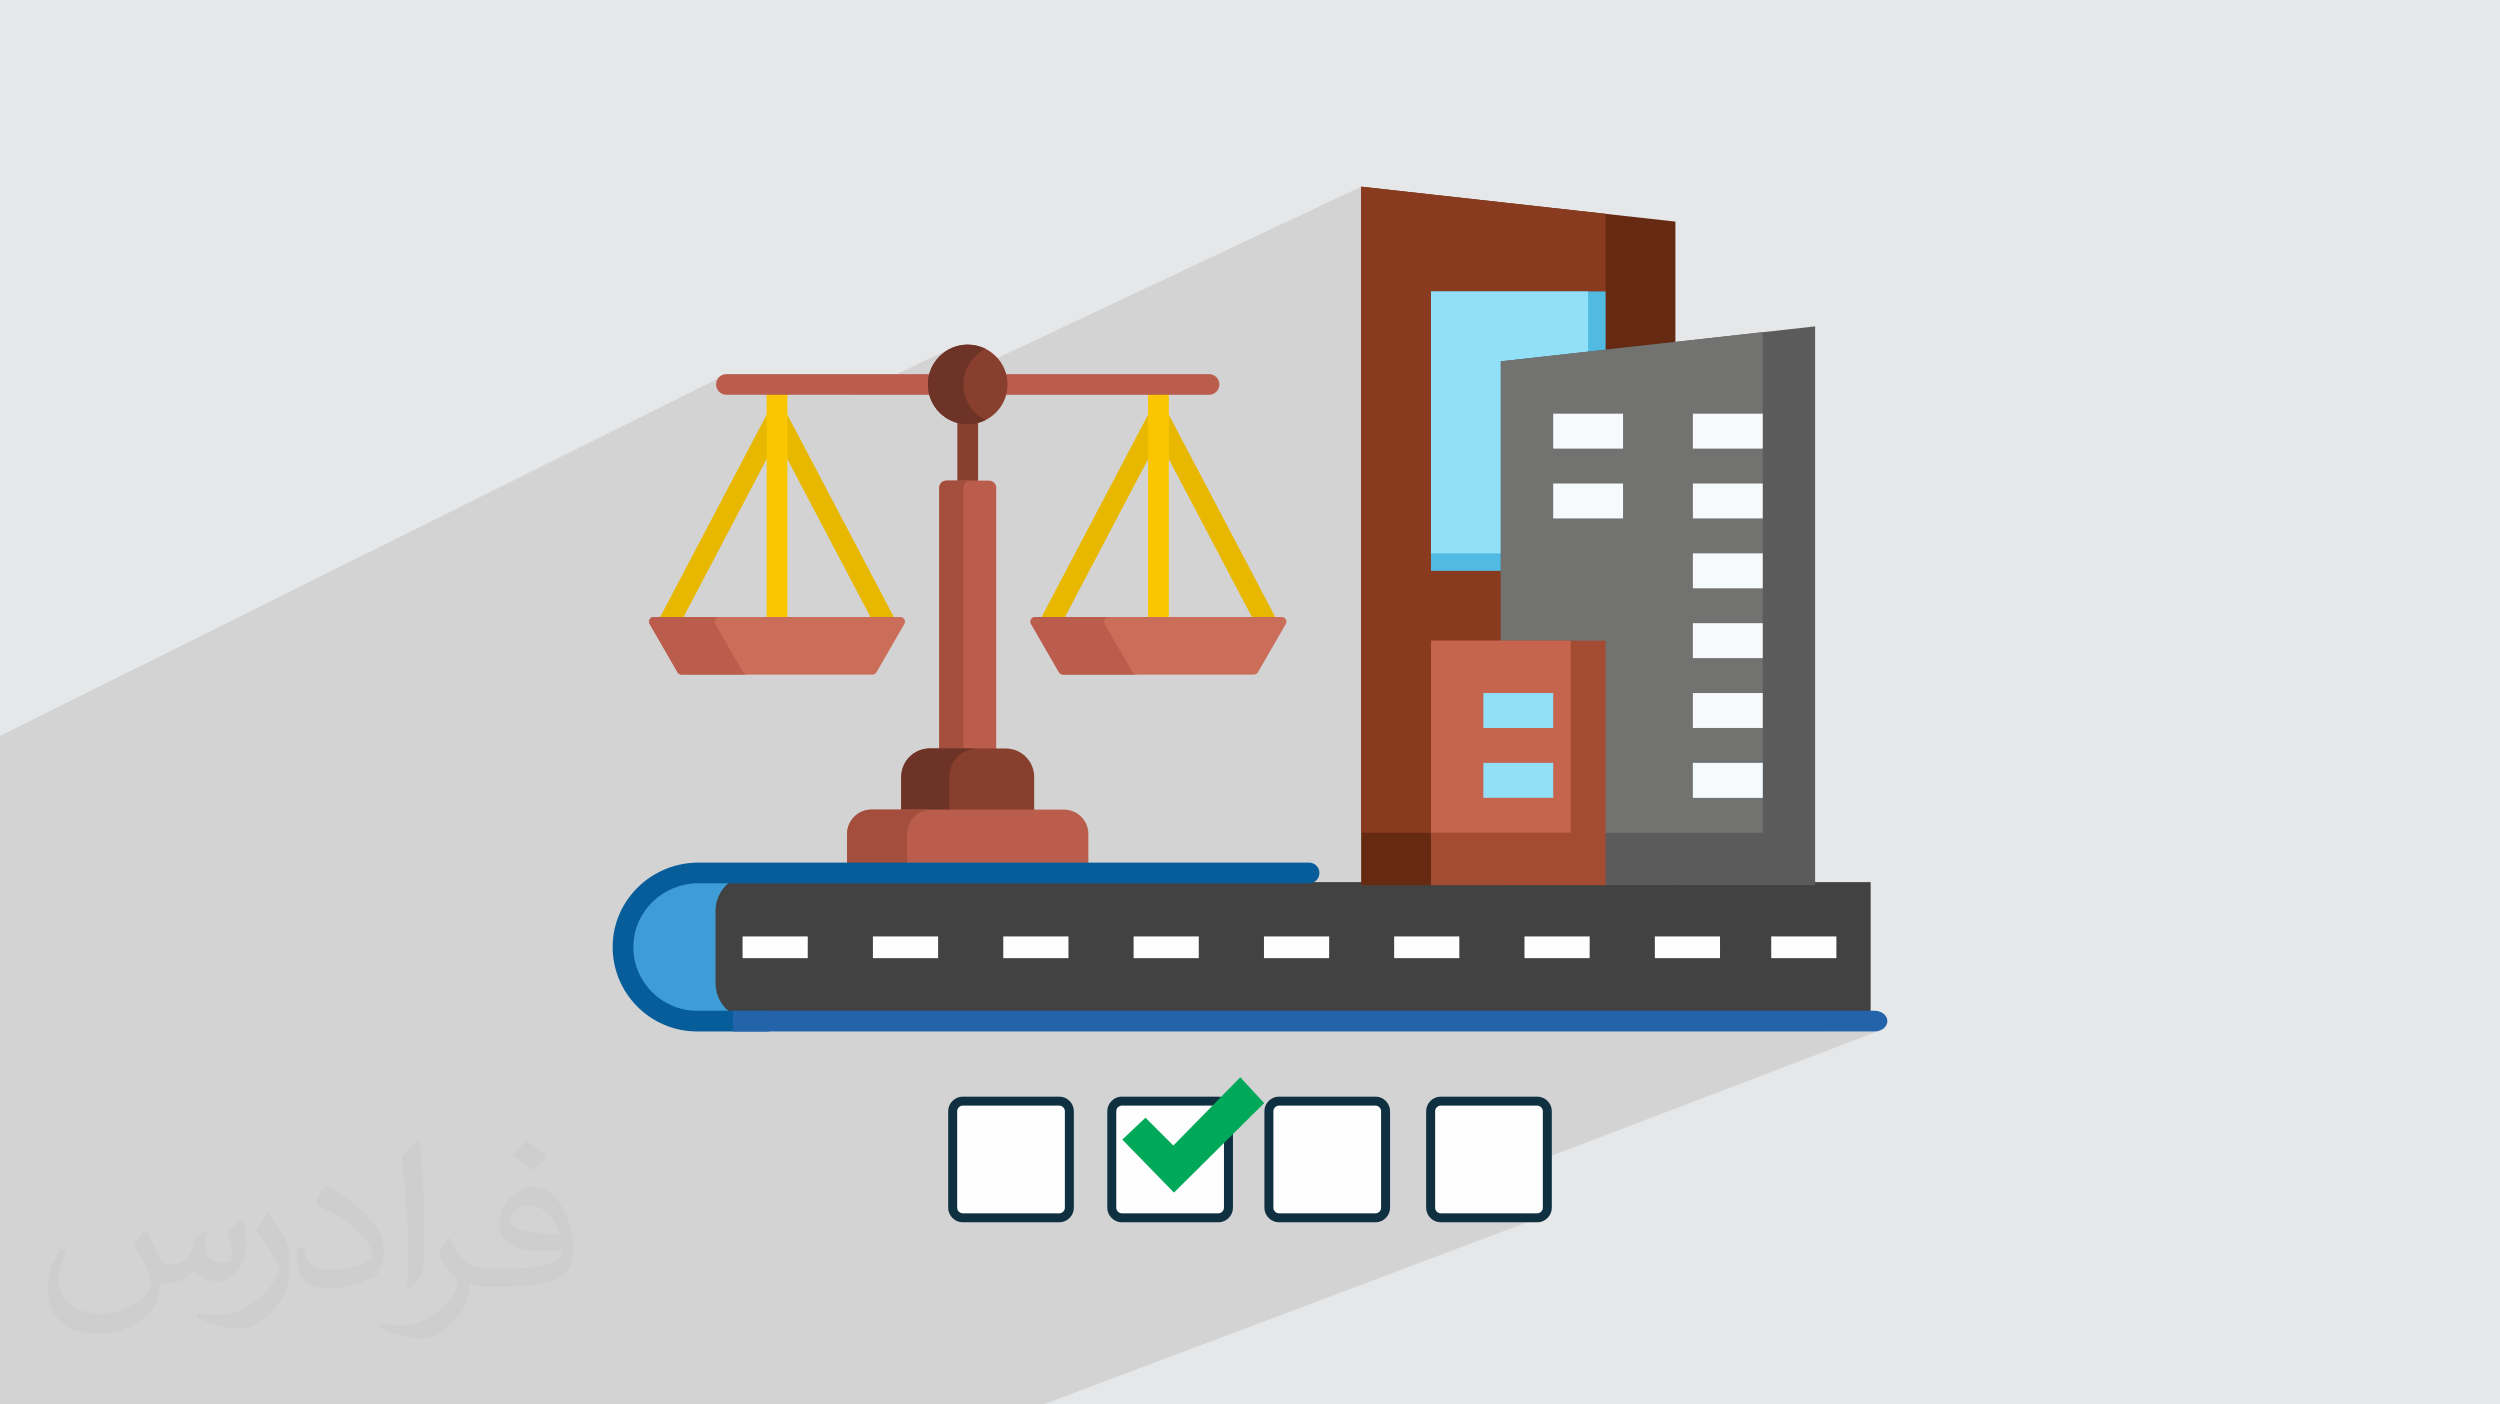 <?xml version="1.0" encoding="UTF-8"?>
<!DOCTYPE svg PUBLIC "-//W3C//DTD SVG 1.0//EN" "http://www.w3.org/TR/2001/REC-SVG-20010904/DTD/svg10.dtd">
<!-- Creator: CorelDRAW -->
<svg xmlns="http://www.w3.org/2000/svg" xml:space="preserve" width="94.192mm" height="52.917mm" version="1.0" style="shape-rendering:geometricPrecision; text-rendering:geometricPrecision; image-rendering:optimizeQuality; fill-rule:evenodd; clip-rule:evenodd"
viewBox="0 0 9404.92 5283.66"
 xmlns:xlink="http://www.w3.org/1999/xlink"
 xmlns:xodm="http://www.corel.com/coreldraw/odm/2003">
 <defs>
  <style type="text/css">
   <![CDATA[
    .str0 {stroke:#0F3041;stroke-width:33.81;stroke-miterlimit:22.926}
    .fil4 {fill:#00A859}
    .fil3 {fill:#FEFEFE}
    .fil8 {fill:#FEFEFE;fill-rule:nonzero}
    .fil12 {fill:#727271;fill-rule:nonzero}
    .fil11 {fill:#5B5B5B;fill-rule:nonzero}
    .fil5 {fill:#434242;fill-rule:nonzero}
    .fil24 {fill:#075D9A;fill-rule:nonzero}
    .fil25 {fill:#2263AA;fill-rule:nonzero}
    .fil23 {fill:#3E9CD6;fill-rule:nonzero}
    .fil9 {fill:#50BAE3;fill-rule:nonzero}
    .fil6 {fill:#662A12;fill-rule:nonzero}
    .fil22 {fill:#6D3326;fill-rule:nonzero}
    .fil20 {fill:#883F2E;fill-rule:nonzero}
    .fil7 {fill:#893B20;fill-rule:nonzero}
    .fil10 {fill:#92E0F7;fill-rule:nonzero}
    .fil14 {fill:#A34B33;fill-rule:nonzero}
    .fil21 {fill:#A44F3E;fill-rule:nonzero}
    .fil19 {fill:#BB5D4C;fill-rule:nonzero}
    .fil15 {fill:#C6644E;fill-rule:nonzero}
    .fil18 {fill:#CA6E59;fill-rule:nonzero}
    .fil16 {fill:#E8B800;fill-rule:nonzero}
    .fil13 {fill:#F7FAFD;fill-rule:nonzero}
    .fil17 {fill:#FAC600;fill-rule:nonzero}
    .fil2 {fill:#373435;fill-opacity:0.031}
    .fil1 {fill:#2B2A29;fill-opacity:0.102}
    .fil0 {fill:#E6E7E8}
   ]]>
  </style>
 </defs>
 <g id="Layer_x0020_1">
  <polygon class="fil0" points="-0,0 9404.92,0 9404.92,5283.66 -0,5283.66 "/>
  <path class="fil1" d="M2400.54 5283.66l-23.56 0 -83.27 0 -90.98 0 -6.23 0 -2.82 0 -14.01 0 -173.53 0 -29.25 0 -29.28 0 -30.48 0 -28.44 0 -41.02 0 -62.42 0 -35.4 0 -28.26 0 -8.18 0 -112.32 0 -23.34 0 -13.39 0 -140.4 0 -3.59 0 -54.99 0 -21.91 0 -37.42 0 -30.22 0 -89.62 0 -63.6 0 -6.85 0 -126.19 0 -87.85 0 -37.66 0 -1.22 0 -27.85 0 -28.42 0 -46.95 0 -4.92 0 -73.27 0 -2.93 0 -39.61 0 -159.82 0 -18.53 0 -31.33 0 -10.17 0 -52.35 0 -66.97 0 -60.05 0 -37.14 0 -18.02 0 -6.89 0 -1.95 0 -5.23 0 -100.67 0 -50.98 0 -18.79 0 0 -10.28 0 -18.87 0 -18.9 0 -36.24 0 -1.58 0 -18.9 0 -37.13 0 -35.55 0 -11.48 0 -7.88 0 -3.82 0 -41.25 0 -8.01 0 -4.77 0 -17.02 0 -0.57 0 -22.95 0 -7.2 0 -12.17 0 -0.83 0 -2.18 0 -14.07 0 -11.18 0 -24.2 0 -0.38 0 -20.33 0 -75.76 0 -16.66 0 -16.3 0 -48.29 0 -16.37 0 -0.38 0 -0.27 0 -5.54 0 -25.62 0 -33.09 0 -30.83 0 -30.56 0 -3.14 0 -10.78 0 -1.4 0 -2.88 0 -0.08 0 -13.05 0 -1.92 0 -5.52 0 -0.15 0 -32.9 0 -1.89 0 -3.17 0 -11.61 0 -16.17 0 -9.39 0 -2.52 0 -0.69 0 -10.74 0 -1.21 0 -1.84 0 -8.81 0 -9.1 0 -13.35 0 -8.93 0 -1.15 0 -8.97 0 -6.03 0 -1.78 0 -0.43 0 -0.47 0 -11.15 0 -4.31 0 -10.48 0 -9.55 0 -3 0 -1.44 0 -13.82 0 -0.95 0 -9.08 0 -43.43 0 -13.96 0 -18.33 0 -13.85 0 -17.05 0 -46.12 0 -0.37 0 -17.2 0 -1.38 0 -18.65 0 -42.59 0 -31.44 0 -4.14 0 -13.5 0 -1.41 0 -0.01 0 -49.35 0 -1.53 0 -104.3 0 -55.79 0 -36.67 0 -0.2 0 -14.53 0 -90.27 0 -14.66 0 -13.06 0 -32.25 0 -0.83 0 -63.11 0 -4.6 0 -0.29 0 -3.48 0 -4.72 0 -4.88 0 -1.56 0 -22.21 0 -7.96 0 -22.43 0 -1.04 0 -3.62 0 -1.26 0 -0.01 0 -11.9 0 -2.47 0 -13.58 0 -0.48 0 -1.25 0 -2.51 0 -4.88 0 -9.41 0 -1.59 0 -0.01 0 -2.17 0 -2.5 0 -143.18 0 -0.01 0 -40.36 0 -15.51 0 -33.18 0 -37.76 0 -30.98 0 -0.01 0 -17.4 0 -18.38 0 -50.9 0 -27.66 0 -15.63 0 -14.5 0 -79.73 0 -7.96 0 -60.39 0 -62.69 0 -26.92 2700.45 -1344.01 -3.59 6.62 -2.27 7.31 -0.79 7.85 0.79 7.85 2.27 7.32 3.59 6.61 4.75 5.77 5.77 4.75 6.61 3.59 7.32 2.27 7.85 0.79 140.5 0 10.86 -5.19 0 5.19 324.81 0 373.31 -176.94 13.77 -5.04 14.35 -3.68 14.87 -2.28 15.32 -0.77 8.95 0.26 8.82 0.79 8.66 1.29 8.49 1.77 8.31 2.25 8.11 2.71 7.9 3.14 7.67 3.57 -9.03 4.91 -8.65 5.49 -8.22 6.06 -7.79 6.59 -7.32 7.1 -6.82 7.57 -6.3 8.04 -5.75 8.45 -5.17 8.86 -4.57 9.23 -3.94 9.58 -3.29 9.9 -0.07 0.28 1490.01 -702.04 919.6 102.21 0 510.86 591.17 -65.7 0 437.93 0 262.73 0 262.75 0 262.74 0 262.74 0 262.74 0 131.37 -490.64 197.06 162.2 0 525.48 0 -488.06 193.06 130.36 0 0 75.65 192.62 -75.65 245.18 0 0 81.73 -525.49 204.32 654.34 0 -186.47 71.46 201.3 0 9.68 -0.79 9.02 -2.28 -1688.8 644.21 0 22.48 0.79 7.34 2.26 6.93 3.53 6.35 4.65 5.58 5.58 4.64 6.34 3.54 6.92 2.25 7.32 0.79 364.15 0 7.34 -0.79 6.92 -2.25 -1872.9 705.34 -5.94 0 -348.84 0 -129.92 0 -56.32 0 -9.8 0 -31.95 0 -6.05 0 -147.06 0 -201.8 0 -128.59 0 -82.61 0 -6.16 0 -179.97 0 -43.8 0 -60.84 0 -64.19 0 -20.52 0zm292.68 -3861.51l24.37 -11.73 -6.61 3.59 -5.77 4.75 -4.75 5.76 -7.24 -2.38z"/>
  <path class="fil2" d="M548.54 4627.69c17.95,27.21 29.6,53.36 40.96,82.43 8.45,16.91 12.93,48.09 52.57,48.09 11.61,0 28.28,-3.42 43.06,-11.61 16.63,-8.73 29.32,-21.94 35.94,-42l15.85 -53.36 38.57 -19.02 2.64 2.64c-5.27,20.09 -6.59,39.36 -6.59,54.43 0,44.63 38.57,61.56 69.22,61.56 17.95,0 34.09,-8.73 34.09,-25.11 0,-21.13 -8.98,-57.06 -20.62,-89.29 17.95,-17.95 35.94,-35.94 56.53,-50.47l3.17 1.6c8.98,38.04 14,75.56 14,100.66 0,24.57 -10.83,51.79 -19.81,69.49 -18.49,34.87 -51.25,62.62 -90.87,62.62 -30.1,0 -63.65,-15.07 -86.66,-43.06l-1.32 0c-21.66,26.96 -55.22,51.25 -108.86,51.25l-16.63 0c-2.64,35.41 -10.29,60.49 -21.94,82.95 -31.95,62.34 -126.81,106.47 -216.1,106.47 -124.17,0 -186.51,-71.59 -186.51,-166.96 0,-58.91 19.27,-113.6 48.88,-152.42l24.29 10.04c-18.49,35.41 -30.91,68.68 -30.91,101.45 0,89.29 72.66,131.83 156.4,131.83 77.68,0 173.83,-49.41 191.28,-106.72 -6.59,-62.62 -30.1,-91.93 -66.04,-148.99 10.83,-19.02 24.83,-38.04 42.28,-58.38l3.17 0 0 0 0 0 -0.02 -0.09zm1432.13 -336.04c26.15,16.39 51.79,35.66 76.87,57.85 -14,19.81 -31.45,37.79 -53.11,53.64 -25.11,-20.34 -50.19,-37.79 -75.84,-56.27 17.42,-19.55 34.62,-38.29 52.04,-55.22l0 0 0 0 0 0 0 0 0 0 0.03 0zm13.47 244.11c-42.28,0 -76.87,27.75 -76.87,48.34 0,44.13 84.53,57.85 185.72,57.31 -12.68,-51.79 -57.06,-105.68 -108.86,-105.68l0.01 0.03zm-94.86 236.19c54.96,0 103.04,-1.6 139.74,-10.83 40.96,-10.29 75.56,-30.91 75.56,-45.17 0,-3.7 0,-8.19 -1.32,-11.89 -22.98,2.11 -49.41,2.11 -72.38,2.11 -74.49,0 -131.55,-16.91 -154.02,-58.66 -5.55,-11.61 -9.51,-24.57 -9.51,-39.36 0,-40.43 17.42,-79.79 48.09,-107 25.61,-22.45 53.89,-36.44 82.67,-36.44 52.04,0 93.51,41.75 122.57,107.54 15.85,35.94 26.68,77.4 26.68,129.72 0,34.87 -9.51,64.19 -31.17,85.85 -40.43,39.11 -114.92,53.89 -229.04,53.89l-51.79 0 0 0 -13.47 0c-28.28,0 -48.62,-5.02 -64.72,-17.42l-2.64 0c0.79,6.59 1.32,12.93 1.32,19.02 0,25.61 -8.45,58.38 -25.61,84.53 -50.72,75.3 -105.68,108.04 -153.24,108.04 -48.09,0 -107,-18.49 -160.11,-42.54l9.51 -18.49c17.17,7.13 40.96,11.89 73.7,11.89 85.85,0 198.66,-82.43 212.66,-163 -3.17,-6.59 -8.98,-15.32 -17.17,-24.57 -25.11,-29.85 -40.96,-54.68 -55.75,-80.83 12.68,-25.11 24.29,-45.17 35.13,-63.4l4.49 -0.53c36.72,74.77 69.99,117.55 144.23,117.55l11.61 0 0 0 53.89 0 0 0 0 0 0 0 0 0 0 0 0.09 0.01zm-371.98 79c6.34,-34.34 6.87,-72.91 6.87,-108.86l0 -53.36c0,-99.6 -12.68,-244.36 -22.98,-338.68 17.95,-19.27 43.06,-42 62.87,-57.31l5.81 1.6c13.47,118.62 16.63,256 16.63,383.06 0,33.3 -1.32,65.79 -4.49,89.55 -1.85,30.1 -19.27,52.83 -56.53,87.7l-8.19 -3.7zm-382.8 -157.19c1.85,46.77 24.83,83.49 105.15,83.49 49.93,0 92.19,-12.93 138.96,-35.13 8.45,-3.7 12.93,-8.73 12.93,-12.93 0,-29.32 -22.45,-68.15 -60.23,-103.55 -36.72,-33.3 -85.34,-62.62 -130.76,-82.18 -15.6,-6.59 -20.62,-13.47 -20.62,-20.09 0,-13.47 17.95,-41.75 32.77,-62.09l5.02 -0.53c52.04,27.21 110.17,67.64 153.24,112.53 39.11,41.47 63.4,83.49 63.4,129.19 0,33.81 -10.29,65.51 -26.96,95.11 -57.06,28.79 -117.83,50.72 -178.06,50.72 -73.17,0 -123.1,-34.34 -123.1,-114.92 0,-8.73 0,-22.19 3.17,-39.64l25.11 0 0 0 0 0 0 0 0 0 0 0 -0.02 0zm-132.37 -132.9l45.45 73.45c16.63,27.21 32.23,56.81 32.23,103.55l0 59.7c0,48.34 -30.91,100.13 -80.83,151.38 -39.11,34.62 -73.7,49.41 -105.68,49.41 -47.55,0 -101.98,-14.79 -164.85,-41.75l7.13 -18.49c19.81,5.27 42.79,9.77 71.06,9.77 90.36,-0.53 182.8,-66.57 225.08,-147.15 5.02,-9.26 6.87,-17.95 6.87,-24.04 0,-9.26 -5.02,-19.55 -8.98,-28.79 -22.98,-43.31 -48.62,-82.95 -76.87,-119.68 14.79,-23.25 29.6,-45.7 45.7,-67.9l3.7 0.53 0 0 0 0 0 0 0 0 0 0 -0.02 0.01z"/>
  <g id="_2202666919888">
   <g>
    <path class="fil3 str0" d="M5783.55 4142.41l-364.15 0c-19.9,0 -37.39,17.45 -37.39,37.41l0 364.11c0,19.97 17.49,37.42 37.39,37.42l364.15 0c19.96,0 37.38,-17.45 37.38,-37.42l0 -364.11c0,-19.96 -17.45,-37.41 -37.38,-37.41z"/>
    <path class="fil3 str0" d="M5175.09 4142.41l-364.18 0c-19.96,0 -37.35,17.45 -37.35,37.41l0 364.11c0,19.97 17.45,37.42 37.35,37.42l364.18 0c19.96,0 37.35,-17.45 37.35,-37.42l0 -364.11c0,-19.96 -17.45,-37.41 -37.35,-37.41z"/>
    <path class="fil3 str0" d="M4584.01 4142.41l-364.11 0c-19.89,0 -37.39,17.45 -37.39,37.41l0 364.11c0,19.97 17.47,37.42 37.39,37.42l364.11 0c19.97,0 37.42,-17.45 37.42,-37.42l0 -364.11c0,-19.96 -17.45,-37.41 -37.42,-37.41z"/>
    <path class="fil3 str0" d="M3985.48 4142.41l-364.12 0c-19.93,0 -37.38,17.45 -37.38,37.41l0 364.11c0,19.97 17.45,37.42 37.38,37.42l364.12 0c19.91,0 37.39,-17.45 37.39,-37.42l0 -364.11c0,-19.96 -17.42,-37.41 -37.39,-37.41z"/>
    <polygon class="fil4" points="4665.92,4052.65 4755.66,4149.9 4416.45,4486.55 4221.99,4287.06 4309.26,4204.76 4413.96,4309.5 "/>
   </g>
   <g>
    <polygon class="fil5" points="2670.94,3318.48 7037.3,3318.48 7037.3,3808.84 2670.94,3808.84 "/>
    <polygon class="fil6" points="6302.87,3329.74 6302.87,833.68 5120.53,702.31 5120.53,3329.74 "/>
    <polygon class="fil7" points="6040.13,3132.68 6040.13,804.51 5120.53,702.31 5120.53,3132.68 "/>
    <polygon class="fil8" points="2793.53,3522.8 3038.72,3522.8 3038.72,3604.52 2793.53,3604.52 "/>
    <polygon class="fil8" points="3283.9,3522.8 3529.09,3522.8 3529.09,3604.52 3283.9,3604.52 "/>
    <polygon class="fil8" points="3774.28,3522.8 4019.45,3522.8 4019.45,3604.52 3774.28,3604.52 "/>
    <polygon class="fil8" points="4264.64,3522.8 4509.83,3522.8 4509.83,3604.52 4264.64,3604.52 "/>
    <polygon class="fil8" points="4755.01,3522.8 5000.2,3522.8 5000.2,3604.52 4755.01,3604.52 "/>
    <polygon class="fil9" points="5383.27,1096.42 6040.13,1096.42 6040.13,2147.39 5383.27,2147.39 "/>
    <polygon class="fil10" points="5383.27,1096.42 5974.45,1096.42 5974.45,2081.71 5383.27,2081.71 "/>
    <polygon class="fil11" points="5646.01,3329.74 5646.01,1359.16 6828.35,1227.79 6828.35,3329.74 "/>
    <polygon class="fil12" points="6631.3,3132.68 6631.3,1249.67 5646.01,1359.16 5646.01,3132.68 "/>
    <polygon class="fil13" points="5843.07,1556.22 6105.82,1556.22 6105.82,1687.6 5843.07,1687.6 "/>
    <polygon class="fil13" points="6368.56,1556.22 6631.3,1556.22 6631.3,1687.6 6368.56,1687.6 "/>
    <polygon class="fil13" points="5843.07,1818.96 6105.82,1818.96 6105.82,1950.33 5843.07,1950.34 "/>
    <polygon class="fil13" points="6368.56,1818.96 6631.3,1818.96 6631.3,1950.33 6368.56,1950.34 "/>
    <polygon class="fil13" points="6368.56,2081.71 6631.3,2081.71 6631.3,2213.08 6368.56,2213.08 "/>
    <polygon class="fil13" points="6368.56,2344.45 6631.3,2344.45 6631.3,2475.82 6368.56,2475.82 "/>
    <polygon class="fil13" points="6368.56,2607.19 6631.3,2607.19 6631.3,2738.56 6368.56,2738.56 "/>
    <polygon class="fil9" points="6368.56,2869.94 6631.3,2869.94 6631.3,3001.31 6368.56,3001.31 "/>
    <polygon class="fil13" points="6368.56,2869.94 6631.3,2869.94 6631.3,3001.31 6368.56,3001.31 "/>
    <polygon class="fil14" points="5383.27,2410.13 6040.13,2410.13 6040.13,3329.73 5383.27,3329.74 "/>
    <polygon class="fil15" points="5383.27,2410.13 5908.75,2410.13 5908.75,3132.68 5383.27,3132.68 "/>
    <polygon class="fil10" points="5580.32,2607.19 5843.07,2607.19 5843.07,2738.56 5580.32,2738.56 "/>
    <polygon class="fil10" points="5580.32,2869.94 5843.07,2869.94 5843.07,3001.31 5580.32,3001.31 "/>
    <path class="fil16" d="M2957.53 1551.38c-6.74,-12.79 -20.01,-20.81 -34.47,-20.81 -14.46,0 -27.74,8.02 -34.47,20.81l-407.87 775.01 88.02 0 354.32 -673.24 354.32 673.24 88.02 0 -407.87 -775.01z"/>
    <polygon class="fil17" points="2884.11,1480.06 2962.01,1480.06 2962.01,2326.38 2884.11,2326.39 "/>
    <path class="fil16" d="M4392.48 1551.38c-6.74,-12.79 -20.01,-20.81 -34.47,-20.81 -14.46,0 -27.73,8.02 -34.47,20.81l-407.87 775.01 88.02 0 354.32 -673.24 354.32 673.24 88.02 0 -407.87 -775.01z"/>
    <polygon class="fil17" points="4319.06,1480.06 4396.96,1480.06 4396.96,2326.38 4319.06,2326.39 "/>
    <path class="fil18" d="M2443.94 2347.38l104.84 181.59c3.12,5.4 8.88,8.74 15.12,8.74l718.33 0c6.24,0 12,-3.33 15.12,-8.74l104.84 -181.59c6.72,-11.63 -1.68,-26.18 -15.12,-26.18l-928.02 0c-13.44,-0.01 -21.84,14.54 -15.12,26.18z"/>
    <path class="fil19" d="M2795.45 2528.96l-104.84 -181.59c-6.72,-11.63 1.68,-26.18 15.13,-26.18l-246.68 0c-13.44,0 -21.84,14.55 -15.12,26.18l104.84 181.59c3.12,5.4 8.88,8.74 15.12,8.74l246.67 0c-6.24,0 -12,-3.33 -15.12,-8.74l0 0z"/>
    <path class="fil18" d="M3878.89 2347.38l104.84 181.59c3.13,5.4 8.89,8.74 15.13,8.74l718.32 0c6.24,0 12,-3.33 15.13,-8.74l104.84 -181.59c6.72,-11.63 -1.69,-26.18 -15.13,-26.18l-928.01 0c-13.44,-0.01 -21.85,14.54 -15.13,26.18l0 0z"/>
    <path class="fil19" d="M4260.87 2528.96l-104.84 -181.59c-6.72,-11.63 1.68,-26.18 15.13,-26.18l-277.14 0c-13.44,0 -21.85,14.55 -15.13,26.18l104.84 181.59c3.12,5.4 8.89,8.74 15.12,8.74l277.15 0c-6.24,0 -12.01,-3.33 -15.13,-8.74z"/>
    <path class="fil20" d="M3601.59 1585.51l0 227.79 77.9 0 0 -227.79c-12.4,3.47 -25.45,5.37 -38.95,5.37 -13.5,0 -26.55,-1.9 -38.95,-5.37z"/>
    <path class="fil19" d="M3747.72 2821.01l0 -986.16c0,-14.77 -11.97,-26.75 -26.75,-26.75l-160.86 0c-14.77,0 -26.75,11.97 -26.75,26.75l0 986.16 214.36 0z"/>
    <path class="fil21" d="M3624.13 2821.01l0 -986.16c0,-14.78 11.97,-26.75 26.75,-26.75l-90.77 0c-14.78,0 -26.75,11.97 -26.75,26.75l0 986.15 90.77 0 0 0.01z"/>
    <path class="fil19" d="M4548.33 1407.36l-768.6 0c3.47,12.4 5.38,25.45 5.38,38.94 0,13.5 -1.91,26.55 -5.38,38.95l768.6 0c21.51,0 38.94,-17.44 38.94,-38.95 0,-21.51 -17.43,-38.95 -38.94,-38.95l0 0.01z"/>
    <path class="fil19" d="M3495.97 1446.3c0,-13.5 1.9,-26.55 5.37,-38.95l-768.59 0.01c-21.52,0 -38.95,17.43 -38.95,38.94 0,21.52 17.43,38.95 38.95,38.95l768.59 0c-3.48,-12.4 -5.37,-25.46 -5.37,-38.95z"/>
    <circle class="fil20" cx="3640.54" cy="1446.3" r="149.77"/>
    <path class="fil22" d="M3624.54 1446.3c0,-58.67 33.75,-109.42 82.88,-134 -20.14,-10.07 -42.85,-15.77 -66.89,-15.77 -82.71,0 -149.77,67.05 -149.77,149.76 0,82.72 67.06,149.77 149.77,149.77 24.04,0 46.75,-5.69 66.89,-15.77 -49.14,-24.57 -82.88,-75.33 -82.88,-134l0 -0.01z"/>
    <path class="fil20" d="M3890.62 3050.9l0 -128.09c0,-59.1 -47.91,-107.01 -107.01,-107.01l-286.16 0c-59.09,0 -107,47.91 -107,107.01l0 128.09 500.16 0z"/>
    <path class="fil22" d="M3570.98 3050.9l0 -128.09c0,-59.1 47.91,-107.01 107.01,-107.01l-180.54 0c-59.09,0 -107,47.91 -107,107.01l0 128.09 180.53 0z"/>
    <path class="fil19" d="M4094.36 3250.29l0 -112.88c0,-50.64 -41.06,-91.7 -91.7,-91.7l-724.24 0c-50.64,0 -91.69,41.05 -91.69,91.69l0 112.88 907.64 0.01z"/>
    <path class="fil21" d="M3412.33 3250.29l0 -112.88c0,-50.64 41.06,-91.7 91.7,-91.7l-225.62 0c-50.64,0 -91.69,41.05 -91.69,91.69l0 112.88 225.61 0.01z"/>
    <path class="fil23" d="M2691.86 3698.46l0 -271.52c0,-75.93 61.78,-137.7 137.71,-137.7l0 -5.19 -207.21 0c-153.9,0 -278.66,124.76 -278.66,278.66 0,153.9 124.76,278.66 278.66,278.66l207.21 0 0 -5.19c-75.94,-0.01 -137.71,-61.79 -137.71,-137.71z"/>
    <path class="fil24" d="M2626.38 3322.99l2298.32 0c21.51,0 38.94,-17.44 38.94,-38.95 0,-21.51 -17.43,-38.95 -38.94,-38.95l-2297.51 0c-174.3,0 -319.74,138.41 -322.39,312.68 -2.71,177.38 140.8,322.53 317.56,322.53l270.32 0 0 -77.89 -270.31 0c-133.72,0 -242.21,-110.05 -239.67,-244.34 2.49,-131.23 112.43,-235.07 243.68,-235.07l0 0z"/>
    <path class="fil25" d="M2757.54 3802.41l0 77.89 4294.59 0c26.52,0 48.03,-17.44 48.03,-38.95 0,-21.51 -21.51,-38.94 -48.03,-38.94l-4294.59 0z"/>
    <polygon class="fil8" points="5244.73,3522.8 5489.92,3522.8 5489.92,3604.52 5244.73,3604.52 "/>
    <polygon class="fil8" points="5735.1,3522.8 5980.29,3522.8 5980.29,3604.52 5735.1,3604.52 "/>
    <polygon class="fil8" points="6225.48,3522.8 6470.65,3522.8 6470.65,3604.52 6225.48,3604.52 "/>
    <polygon class="fil8" points="6663.27,3522.8 6908.45,3522.8 6908.45,3604.52 6663.27,3604.52 "/>
   </g>
  </g>
 </g>
</svg>
